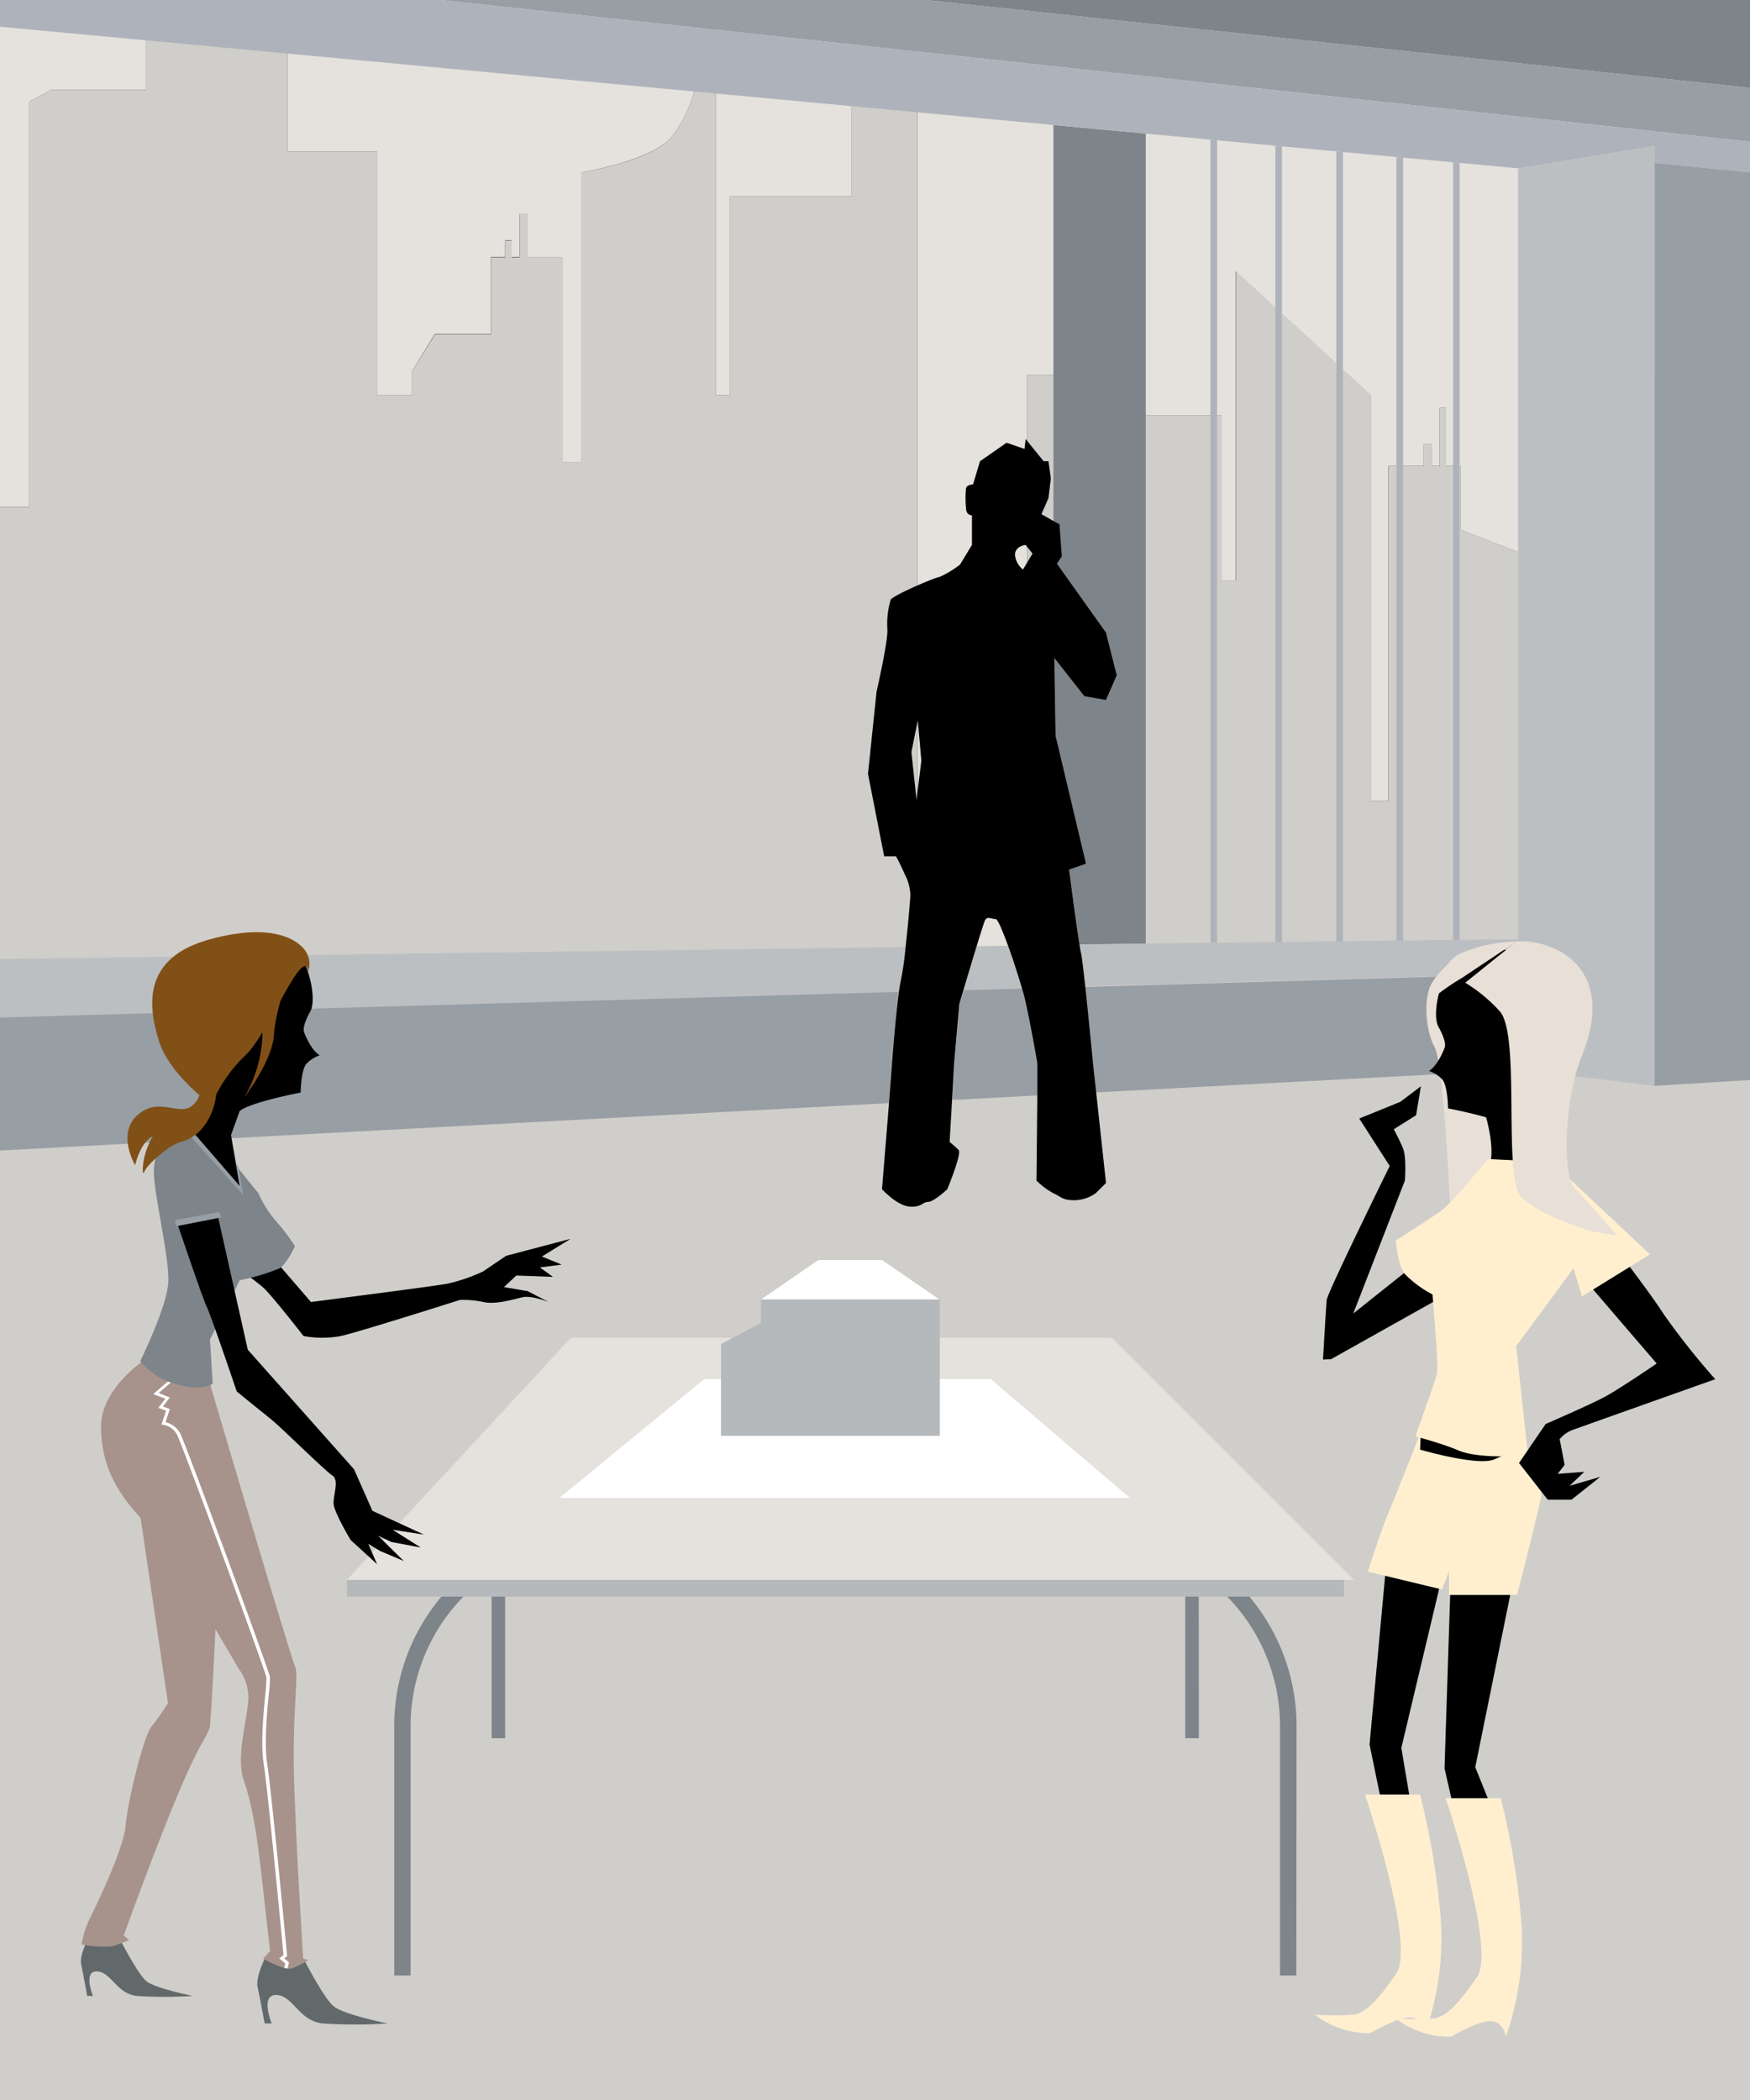 <svg xmlns="http://www.w3.org/2000/svg" viewBox="0 0 250 300"><rect x="0" y="0" width="250" height="300" fill="#333333" stroke="none"/><defs><style>.a{fill:#e5e2dd;}.b{fill:#d0ceca;}.c{fill:none;}.d{fill:#7d848a;}.e{fill:#aeb3bb;}.f{fill:#cac5c1;}.g{fill:#bcbfc2;}.h{fill:#979ea4;}.i{fill:#b5b9bc;}.j{fill:#fff;}.k{fill:#61696b;}.l{fill:#a7938c;}.m{fill:#815017;}.n{fill:#ffefcf;}.o{fill:#e8dfd6;}</style></defs><title>02-02_besprechung</title><polygon class="a" points="146.75 142.9 146.75 53.51 157.11 53.51 157.11 59.32 174.49 59.32 174.49 82.92 176.53 82.92 176.53 38.77 195.82 56.47 195.82 114.44 198.36 114.44 198.36 66.56 203.38 66.56 203.38 63.42 204.52 63.42 204.52 66.56 205.67 66.56 205.67 58.23 206.58 58.23 206.58 66.57 208.64 66.57 208.64 75.68 219.88 80.06 219.88 114.44 224.89 114.44 224.89 54 237.7 54 237.7 20.58 241.93 20.58 241.93 19.6 244.43 19.6 244.43 14.59 246.83 14.59 246.83 0 131.03 0 131.03 142.78 146.75 142.9"/><path class="a" d="M36.84.1V1.28h4.23V21.66H53.88V56.45h5V53l3.23-5.27h8v-11h2.06v-2.4h.91v2.39h1.14V30.59h1.15v6.19h5v29.3H83V24.64s10.78-1.72,13.28-5.49,4-7.43,4-15.81h2V56.46h2V28.07h17.38V0H34.33V.1Z"/><rect class="a" x="247.91" width="2.09" height="14.59"/><polygon class="a" points="4.18 14.53 7.35 12.83 20.88 12.83 20.88 1.28 25.89 1.28 25.89 0.1 28.2 0.1 28.2 0 0 0 0 72.44 4.18 72.44 4.18 14.53"/><path class="b" d="M8.12,213H250V14.59h-2.09V0h-1.08V14.59h-2.4v5h-2.5v1H237.7V54H224.89v60.44h-5V80.06l-11.23-4.38V66.57h-2.06V58.23h-.91v8.33h-1.15V63.42h-1.14v3.14h-5v47.88h-2.54v-58l-19.29-17.7V82.91h-2V59.32H157.11V53.51H146.75V142.9L131,142.78V0h-9.37V28.07H104.28V56.46h-2V3.34h-2c0,8.38-1.5,12-4,15.81S83,24.64,83,24.64V66.08H80.41V36.78h-5V30.59H74.24v6.19H73.1V34.39h-.91v2.4H70.13v11h-8L58.89,53v3.43h-5V21.66H41.07V1.28H36.84V.1H34.33V0H28.2V.1H25.89V1.28h-5V12.83H7.35l-3.17,1.7V72.45H0V213H8.12Z"/><polygon class="c" points="216.86 134.17 216.86 24.05 208.52 23.27 208.52 134.27 216.86 134.17"/><path class="c" d="M142.24,131.3c-.69,0-1.21-.47-1.54.24-.11.24-.59,1.75-1.16,3.62l4.47-.06C143.27,133,142.55,131.3,142.24,131.3Z"/><polygon class="c" points="207.58 134.29 207.58 23.18 200.44 22.52 200.44 134.38 207.58 134.29"/><polygon class="c" points="190.9 134.5 190.9 21.63 183.13 20.91 183.13 134.6 190.9 134.5"/><path class="c" d="M146.17,81.36l1.37-2.28-1-1.23S145,78,145,79.25A3,3,0,0,0,146.17,81.36Z"/><polygon class="c" points="131.62 108.67 131.1 102.91 130.2 107.44 130.93 114.24 131.62 108.67"/><rect class="c" x="236.34" y="25.87" height="108.05"/><polygon class="c" points="199.49 134.39 199.49 22.43 191.85 21.72 191.85 134.49 199.49 134.39"/><polygon class="c" points="172.92 19.95 163.68 19.09 163.68 134.85 172.92 134.73 172.92 19.95"/><polygon class="c" points="182.19 134.61 182.19 20.82 173.87 20.04 173.87 134.72 182.19 134.61"/><polygon class="d" points="250 0 132.28 0 250 12.55 250 0"/><path class="b" d="M250,154.29l-13.66.83v-3.35h0v3.35l-19.11-2.33L156.59,156,158,169l-1.44,1.48a5.41,5.41,0,0,1-3.05,1c-1.77,0-1.95-.49-3-1a10.15,10.15,0,0,1-2.41-1.81l.12-12.19-12.15.65-.35,6s.8.66,1.29,1.16-1.62,5.6-1.62,5.6-1.93,1.81-2.73,1.81-1,.83-2.73.66-3.87-2.47-3.87-2.47L127,157.6,0,164.37V300H250Z"/><polygon class="e" points="191.85 134.49 191.85 21.72 190.9 21.63 190.9 134.5 191.85 134.49"/><polygon class="e" points="208.52 134.27 208.52 23.27 207.58 23.18 207.58 134.29 208.52 134.27"/><polygon class="e" points="173.87 134.72 173.87 20.04 172.92 19.95 172.92 134.73 173.87 134.72"/><polygon class="e" points="183.13 134.6 183.13 20.91 182.19 20.82 182.19 134.61 183.13 134.6"/><polygon class="e" points="200.44 134.38 200.44 22.52 199.49 22.43 199.49 134.39 200.44 134.38"/><polygon class="f" points="216.88 134.17 216.88 24.06 216.91 24.06 216.86 24.05 216.86 134.17 216.88 134.17"/><path class="d" d="M151.65,79.47,151,80.53l7,9.84,1.54,6.15L158,100l-3.08-.55L150.62,94l.18,11.07,4.35,18.33-2.42.85s1,7.5,1.48,10.69l9.47-.12V19.09l-13.19-1.23V74.45l.82.45Z"/><path class="g" d="M144,135.1l-4.47.06c-.63,2.07-1.39,4.58-1.89,6.29l8.34-.24C145.56,139.71,144.77,137.22,144,135.1Z"/><path class="g" d="M216.88,134.17h0l-8.34.1-.94,0-7.14.09h-.95l-7.64.1h-.95l-7.77.1h-.94l-8.32.11h-1l-9.24.12-9.47.12c.09.6.17,1,.23,1.26v0c.11.48.34,2.4.6,4.75l61.84-1.76Z"/><path class="g" d="M128.71,140.09a46.12,46.12,0,0,0,.68-4.8L0,137v8.4l128.42-3.65A15.35,15.35,0,0,1,128.71,140.09Z"/><rect class="g" x="236.34" y="133.92" height="4.73"/><path class="h" d="M148.21,151.93c-.18-1-1.4-7.8-2-10.08-.05-.18-.12-.4-.19-.64l-8.34.24c-.36,1.18-.59,2-.59,2s-.74,8.37-.74,8.43l-.3,5.26,12.15-.65Z"/><rect class="h" x="236.34" y="138.65" height="13.13"/><path class="h" d="M127.38,152c0-.19.56-6.89,1-10.3L0,145.36v19l127-6.77Z"/><path class="h" d="M216.88,139.2,155,141c.5,4.68,1.11,11.06,1.11,11.06l.44,4,60.64-3.23-.35,0Z"/><polygon class="h" points="250 12.55 132.28 0 63.02 0 250 20.23 250 12.55"/><polygon class="e" points="172.92 19.95 173.87 20.04 182.19 20.82 183.13 20.91 190.9 21.63 191.85 21.72 199.49 22.43 200.44 22.52 207.58 23.18 208.52 23.27 216.86 24.05 216.91 24.06 236.34 20.89 236.34 25.87 236.34 25.87 236.34 23.28 250 24.65 250 20.23 63.02 0 0 0 0 3.82 150.49 17.86 163.68 19.09 172.92 19.95"/><polygon class="h" points="236.34 25.87 236.34 133.92 236.34 138.65 236.34 151.77 236.34 155.12 250 154.29 250 24.65 236.34 23.28 236.34 25.87"/><polygon class="g" points="236.34 138.65 236.34 133.92 236.34 25.87 236.34 20.89 216.91 24.06 216.88 24.06 216.88 134.17 216.88 139.2 216.88 152.75 217.23 152.79 236.34 155.12 236.34 151.77 236.34 138.65"/><path d="M128.42,141.71c-.48,3.41-1,10.11-1,10.3L127,157.6,126,169.89s2.1,2.3,3.87,2.47,1.93-.66,2.73-.66,2.73-1.81,2.73-1.81,2.1-5.11,1.62-5.6-1.29-1.16-1.29-1.16l.35-6,.3-5.26c0-.06.74-8.43.74-8.43s.23-.8.59-2c.5-1.71,1.26-4.22,1.89-6.29.57-1.87,1.05-3.38,1.16-3.62.33-.71.85-.24,1.54-.24.31,0,1,1.72,1.77,3.8s1.55,4.61,2,6.11c.07.24.14.46.19.64.63,2.28,1.85,9.09,2,10.08l0,4.54-.12,12.19a10.15,10.15,0,0,0,2.41,1.81c1.1.5,1.28,1,3,1a5.41,5.41,0,0,0,3.05-1L158,169l-1.41-13-.44-4s-.61-6.38-1.11-11.06c-.26-2.35-.49-4.27-.6-4.75v0c-.06-.22-.14-.66-.23-1.26-.51-3.19-1.48-10.69-1.48-10.69l2.42-.85L150.8,105.1,150.62,94l4.29,5.46L158,100l1.54-3.52L158,90.37l-7-9.84.69-1.06-.34-4.57-.82-.45-1.75-1,1-2.29.34-2.81-.34-2.46h-.69l-2.57-3.17-.16,1.41-2.57-.88L140,65.89l-1,3.32s-.85,0-1,.55a14.41,14.41,0,0,0,0,2.81c0,1.06.85,1.06.85,1.06v4.22l-1.71,2.81a14.52,14.52,0,0,1-2.91,1.76c-.52,0-6.9,2.73-7,3.29a12.13,12.13,0,0,0-.47,4.11c.17,1.58-1.54,9-1.54,9L124,110.56l2.31,11.77H128q.66,1.2,1.2,2.46a7.33,7.33,0,0,1,.86,3c0,.42-.32,4.19-.69,7.5a46.12,46.12,0,0,1-.68,4.8A15.35,15.35,0,0,0,128.42,141.71Zm18.09-63.86,1,1.23-1.37,2.28A3,3,0,0,1,145,79.25C145,78,146.51,77.85,146.51,77.85Zm-15.4,25.06.51,5.76-.69,5.57-.73-6.8Z"/><path class="d" d="M185.19,282.21h-2.33V246.53a26.39,26.39,0,0,0-26.32-26.35H85a26.38,26.38,0,0,0-26.34,26.35v35.68H56.32V246.53A28.7,28.7,0,0,1,85,217.86h71.55a28.7,28.7,0,0,1,28.67,28.67Z"/><path class="d" d="M171.26,248.31h-1.94V224.63a20.61,20.61,0,0,0-20.58-20.58h-56a20.61,20.61,0,0,0-20.58,20.58v23.68H70.23V224.63a22.55,22.55,0,0,1,22.52-22.52h56a22.54,22.54,0,0,1,22.5,22.52Z"/><path class="i" d="M49.56,225.7H192v2.39H49.56Z"/><path class="a" d="M81.53,191.11h77.31l34.59,34.59H49.56l32-34.59Z"/><path class="j" d="M116.92,180H126l8.28,5.69H108.64ZM100.62,197h40.89L161.43,214H79.91Z"/><path class="i" d="M108.64,185.64h25.62v19.48H103V192l5.69-3v-3.37Z"/><path class="k" d="M12.47,277.13c-.51,1.19-1.09,2.57-.86,3.58s.84,4.42.84,4.42h.83s-1.46-3.58.58-3.5,2.76,3.17,5.67,3.5a58.31,58.31,0,0,0,8,0s-5.34-1.08-6.59-2.08-3.75-5.92-3.75-5.92Zm25.34,2.67c-.58,1.35-1.26,3-1,4.14s1,5.12,1,5.12h1s-1.7-4.14.68-4.06,3.19,3.68,6.57,4.06a70.12,70.12,0,0,0,9.29,0s-6.19-1.25-7.65-2.42-4.35-6.86-4.35-6.86Z"/><path class="l" d="M31.27,222.19,19.9,215.62,24,243.32s-1.28,2-2.38,3.36-3.39,10.63-3.68,14.17c-.22,2.83-3.34,9.57-4.6,12.17l-.42.87-.08.17a13,13,0,0,0-.8,2c-.24.92-.41,1.69-.41,1.69a14.75,14.75,0,0,0,4.3.31c.4-.1.8-.22,1.19-.36l.1.05a.12.12,0,0,1,0-.1c.7-.26,1.22-.51,1.22-.51l-.77-.64c10.17-27.91,11-26.45,12.26-29.61.28-.69,1.34-24.67,1.34-24.67"/><path class="l" d="M43.3,279.79c-.08-2.1-1-15.25-1.31-26.44-.21-8.13.65-14,.22-15.11C41.16,235.59,30,197.69,30,197.69l-9.57-3.26s-5.94,4-6,9.28c0,7.13,3.68,11,6.86,14.48S34.1,238.4,34.1,238.4a6.75,6.75,0,0,1,1.31,3.22c.49,2.39-1.89,8.85-.61,12.64,2,5.85,2.38,12.68,3.79,24.45l-1,1.1s3.06,1.73,4.06,1.41A13.43,13.43,0,0,0,44.06,280Z"/><path d="M38.73,179.4,44.42,186s18.29-2.34,19.55-2.63A24.23,24.23,0,0,0,69,181.64l3.3-2.24,9.2-2.42-4.08,2.52,2.82,1.16-3.11.4L79,182.41l-5.24-.19L72,183.87l3.39.58,3,1.56s-2.43-1-3.79-.68-3.78,1.06-5.52.68a13.76,13.76,0,0,0-3.39-.3s-14.36,4.57-17,5.15a14.47,14.47,0,0,1-5.33,0s-4.18-5.37-5.63-6.81a21.41,21.41,0,0,0-4-2.8Z"/><path class="d" d="M28.08,159.5l8.86,11a15.75,15.75,0,0,0,2.4,3.85,26.78,26.78,0,0,1,2.79,3.68s-1.17,2.56-2.21,3.17a30.11,30.11,0,0,1-5.67,1.69L30,191.37l.39,6.32s-1.73,1.17-5.35,0a9.6,9.6,0,0,1-5-3.26s3.86-7.83,4-11.27S22.35,172.27,22,168.07,25,160.63,25,160.63Z"/><path d="M34.23,158.74,33,162.16l1.27,7.31-6.7-7.74s1.62-2.27,1.62-3.28.18-3.38.18-3.38l4.9.84Z"/><path d="M34.87,133.54s1.27-.53,5.13.29c3.56.76,5.6,8.77,4.25,10.79,0,0-1.13,2-.81,2.84,1.08,2.76,2.23,3.3,2.23,3.3a4.85,4.85,0,0,0-1.84,1.15c-.85.85-.88,4.17-.88,4.17s-7.24,1.38-8.74,2.66-10.32-13.52-10.32-13.52-1-7,11-11.68"/><path class="m" d="M44,138.81s0-2.18-1.93.72-4.84,9.31-7.14,11.35a21.09,21.09,0,0,0-4,5.39L30.43,158s-6.14-4.3-7.71-9.26-2.42-11.85,7.13-14.51,13.06.36,13.91,1.81a3.23,3.23,0,0,1,.24,2.76"/><path class="m" d="M29.59,152.79s1.51,2.27,1.22,4.12-1.58,5.36-5,6.23c-1.74.46-4.93,3.38-5.21,4.3s-.54-2.14,1.23-5.12c-1.84.92-2.52,4.14-2.52,4.14s-2.66-4.46.3-7.13,5.76,0,7.66-1.24a3.15,3.15,0,0,0,1.25-3.42l1.1-1.89m11.93-14.39s-2.22,5.87-2.43,9.51-4.25,8.91-4.25,8.91a19,19,0,0,0,2.63-9.11,42.66,42.66,0,0,1,1-8.5l3-.81"/><path d="M31.18,174l4.22,18.82,15.18,17.08,2.62,5.93,7.36,3.4-4.46-.69,4,2.53-4.17-.78L54,219.38,57.68,223l-3.42-1.45-1.65-1,1.26,2.91L50.09,220s-2.33-3.87-2.43-5.14.87-3.4-.19-4.08-7.44-7-8.71-8-4.94-4-4.94-4-3.72-11-4.3-12.14-4.08-11.54-4.08-11.54Zm176,53.45-.82,25.17,1.63,7.14h5.71l-2.95-7.3,5.28-26-8.85,1Zm-9.25-2.92-2.28,24.68,2,9.72,4.24.83-1.7-10.06,5.52-23.22-7.78-1.95Z"/><path class="n" d="M203.16,204.07s-3.91,10-4.86,12.17-2.89,8.28-2.89,8.28L206,227.07l1-2.58v3.36h9.73s3.47-13.6,3.47-14.33-2.67-8.61-2.67-8.61Z"/><path d="M203,204.09l-.13,3s8.25,2.4,10.58,1.4a40.52,40.52,0,0,0,4.27-2.14Zm-1.56-22.91-8.12,6.47,7.38-19s.25-3.32-.26-4.57-1.33-2.76-1.33-2.76l3.19-2,.69-4.14-2.94,2.22-5.87,2.39,4.35,6.78s-8.9,18.1-9,19.13-.53,8.53-.53,8.53l1.17-.07,15.18-8.51Z"/><path d="M223.79,179.79l12.88,15s-5.38,3.68-7.51,4.81-8.35,3.83-8.35,3.83L217,209l4.1,5.24h3.4l4.11-3.26-4.39,1.28,2.11-2-3.81.29,1-1.28-.71-3.68a4.45,4.45,0,0,1,2.13-1.41c1.55-.57,20.1-7.15,20.1-7.15a103.32,103.32,0,0,1-7.36-9.28c-2.26-3.54-8.21-11.15-8.21-11.15Z"/><path class="o" d="M208.63,136.53a11.56,11.56,0,0,0-4.14,4c-1.28,2.43-.68,7.07.43,9,1.33,2.36,2.25,23.09,2.25,23.09l6.9-4.19L215.91,141l-7.3-4.44"/><path class="n" d="M202.93,256.37H195s7.29,21.5,4.47,25.57-4.39,5.53-6,5.85a31.77,31.77,0,0,1-5.64,0,12.48,12.48,0,0,0,7.94,2.65s3.75-2.23,5.63-2.23,2.19,2.23,2.19,2.23a40.39,40.39,0,0,0,2.2-16.64,106.1,106.1,0,0,0-2.93-17.43"/><path class="n" d="M214.44,256.89h-7.92s7.29,21.51,4.47,25.57-4.38,5.53-6,5.85a30.68,30.68,0,0,1-5.63,0,12.44,12.44,0,0,0,7.93,2.65s3.76-2.23,5.63-2.23,2.2,2.23,2.2,2.23a40.53,40.53,0,0,0,2.19-16.63,106,106,0,0,0-2.92-17.44"/><path d="M212,158.58s1.38,4.14,1,7a8.89,8.89,0,0,1-1.24,3.45l5.24,1.38s-1.1-2.48-1-12.28c0-2.6-2.07-1-2.07-1L212,158.58"/><path class="n" d="M212.53,165.57s-5.12,6.33-6.7,7.44-6.41,4.19-6.41,4.19.18,3.44,1.3,4.84a16.13,16.13,0,0,0,3.92,2.88s.92,10.42.63,11.44-3.07,8.84-3.07,8.84,3.82,1,6.14,2,7,.92,8,.74a4,4,0,0,0,1.84-1l-1.58-14.64,8.19-11.12L226,185.2l9.71-6-14-13.16Z"/><path d="M215,135.67s-1.28-.54-5.15.28c-3.58.77-5.64,8.83-4.28,10.87,0,0,1.13,2,.81,2.84-1.08,2.77-2.24,3.33-2.24,3.33a4.85,4.85,0,0,1,1.84,1.15c.86.86.88,4.2.88,4.2s7.29,1.38,8.8,2.67S226,147.41,226,147.41s1-7-11-11.74"/><path class="o" d="M216.62,134.52l-7.73,5.16a31.26,31.26,0,0,0-3.58,2.43c-.29.43.36-4.55,3.29-5.87a20.17,20.17,0,0,1,8-1.72"/><path class="o" d="M216.62,134.52l-7.3,5.87a22.22,22.22,0,0,1,4.86,4c3.15,3.15.43,23.92,3.16,26.63s10,4.87,10,4.87l3.65.61s-3.8-4.48-5.92-6.63-1.41-13.34.86-18.9c5.44-13.31-4.69-16.89-9.31-16.47"/><path class="h" d="M25.12,175.18l6.55-1.3-.4-.72L25,174.29ZM33.65,166l.6,3.48-6.34-7.34-.54.37,7.4,8.23-.71-4Z"/><path class="j" d="M41,281.22l-.38-.08.13-.65-.87-.73.62-.46c-.16-1.73-2.21-23.32-2.82-27.25-.46-2.87-.05-7.16.22-10a21.33,21.33,0,0,0,.16-2.4c-.15-1-12.07-33.41-12.76-34.67a2.77,2.77,0,0,0-2-1.45l-.24,0,.66-2-1.1-.41,1-1.3-1.73-.66,2.09-1.8.42.15L22.66,199l1.6.64-1,1.29,1,.35-.61,1.89a3.23,3.23,0,0,1,2.1,1.61c.7,1.28,12.66,33.79,12.81,34.8a18.94,18.94,0,0,1-.17,2.49c-.25,2.65-.66,7.08-.22,9.9.64,4.09,2.82,27.14,2.84,27.38v.11l-.41.3.68.57-.15.74Z"/></svg>